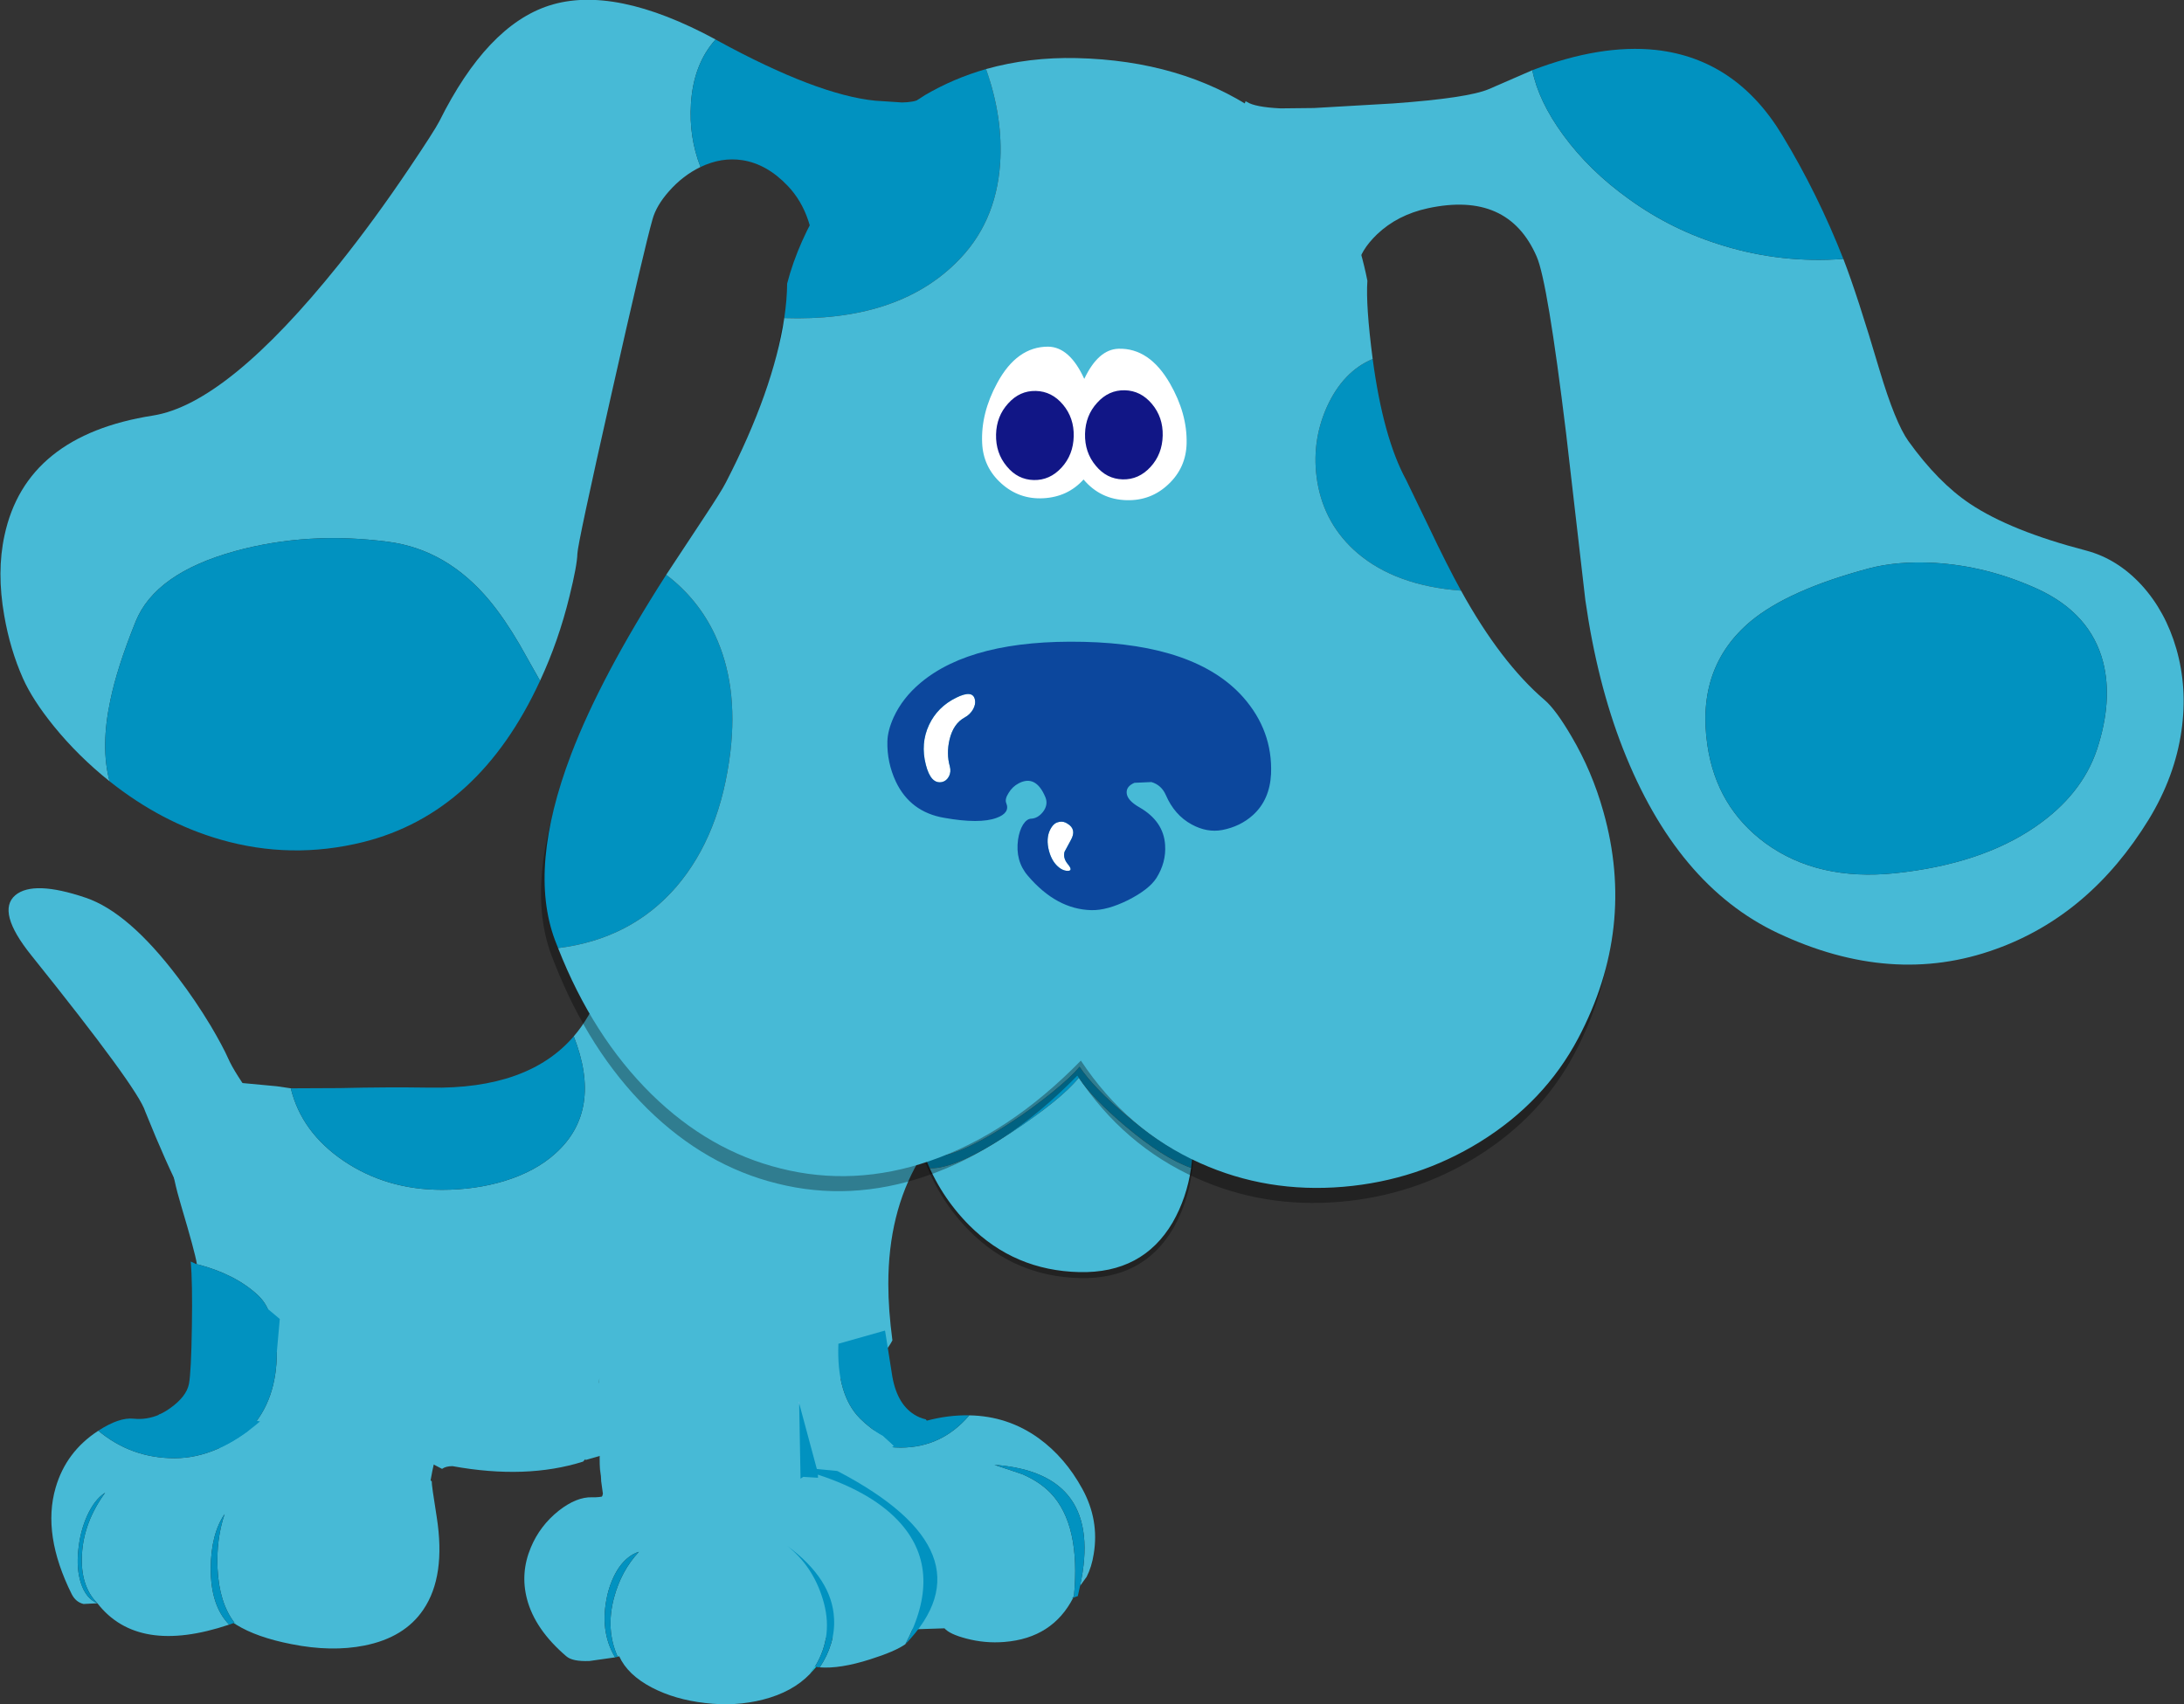 <?xml version="1.0" encoding="UTF-8" standalone="no"?>
<svg
   height="128.358"
   width="164.44"
   version="1.1"
   id="svg129"
   sodipodi:docname="Blue's Clues Matching Game 1.svg"
   inkscape:version="1.1 (c68e22c387, 2021-05-23)"
   xmlns:inkscape="http://www.inkscape.org/namespaces/inkscape"
   xmlns:sodipodi="http://sodipodi.sourceforge.net/DTD/sodipodi-0.dtd"
   xmlns:xlink="http://www.w3.org/1999/xlink"
   xmlns="http://www.w3.org/2000/svg"
   xmlns:svg="http://www.w3.org/2000/svg">
  <rect width="100%" height="100%" fill="#333333" stroke="none"/>
  <sodipodi:namedview
     id="namedview131"
     pagecolor="#ffffff"
     bordercolor="#666666"
     borderopacity="1.0"
     inkscape:pageshadow="2"
     inkscape:pageopacity="0.0"
     inkscape:pagecheckerboard="0"
     showgrid="false"
     inkscape:zoom="1.6539441"
     inkscape:cx="82.529998"
     inkscape:cy="49.880768"
     inkscape:window-width="1366"
     inkscape:window-height="705"
     inkscape:window-x="-8"
     inkscape:window-y="-8"
     inkscape:window-maximized="1"
     inkscape:current-layer="svg129" />
  <g
     transform="translate(-5.973,12.344)"
     id="g34">
    <use
       height="109.65"
       transform="matrix(-0.342,0,0,0.342,76.414,60.999)"
       width="168.5"
       xlink:href="#shape0"
       id="use2"
       x="0"
       y="0" />
    <use
       height="49.3"
       transform="matrix(-0.345,-0.008,-0.008,0.345,96.008,67.093)"
       width="59.05"
       xlink:href="#shape1"
       id="use4"
       x="0"
       y="0" />
    <use
       height="198.45"
       transform="matrix(-0.345,-0.008,-0.008,0.345,171.498,-7.688)"
       width="210.2"
       xlink:href="#shape2"
       id="use6"
       x="0"
       y="0" />
    <use
       height="187.05"
       transform="matrix(-0.345,-0.008,-0.008,0.345,75.891,-11.761)"
       width="199.6"
       xlink:href="#shape3"
       id="use8"
       x="0"
       y="0" />
    <use
       height="248.6"
       transform="matrix(-0.345,-0.008,-0.008,0.345,129.038,-6.995)"
       width="234.35"
       xlink:href="#shape4"
       id="use10"
       x="0"
       y="0" />
    <use
       height="77.9"
       transform="matrix(-0.342,0,0,0.342,26.755,54.546)"
       width="58.9"
       xlink:href="#shape5"
       id="use12"
       x="0"
       y="0" />
    <use
       height="49.95"
       transform="matrix(-0.342,0,0,0.342,38.889,82.663)"
       width="61.35"
       xlink:href="#shape6"
       id="use14"
       x="0"
       y="0" />
    <use
       height="51.75"
       transform="matrix(-0.342,0,0,0.342,39.06,94.105)"
       width="85.45"
       xlink:href="#shape7"
       id="use16"
       x="0"
       y="0" />
    <use
       height="50"
       transform="matrix(-0.342,0,0,0.342,88.424,94.246)"
       width="84.65"
       xlink:href="#shape8"
       id="use18"
       x="0"
       y="0" />
    <use
       height="31.25"
       transform="matrix(-0.342,0,0,0.342,75.785,87.862)"
       width="31.05"
       xlink:href="#shape9"
       id="use20"
       x="0"
       y="0" />
    <use
       height="53.8"
       transform="matrix(-0.342,0,0,0.342,76.551,97.596)"
       width="90.95"
       xlink:href="#shape10"
       id="use22"
       x="0"
       y="0" />
    <use
       height="29.1"
       transform="matrix(-0.342,0,0,0.342,67.565,91.423)"
       width="48.1"
       xlink:href="#shape11"
       id="use24"
       x="0"
       y="0" />
    <use
       height="33.15"
       transform="matrix(-0.345,-0.008,-0.008,0.345,95.48,14.008)"
       width="44.65"
       xlink:href="#shape12"
       id="use26"
       x="0"
       y="0" />
    <use
       height="19.45"
       transform="matrix(-0.345,-0.008,-0.008,0.345,93.594,17.116)"
       width="16.95"
       xlink:href="#shape13"
       id="use28"
       x="0"
       y="0" />
    <use
       height="19.45"
       transform="matrix(-0.345,-0.008,-0.008,0.345,86.894,17.166)"
       width="16.95"
       xlink:href="#shape13"
       id="use30"
       x="0"
       y="0" />
    <use
       height="58.5"
       transform="matrix(-0.345,-0.008,-0.008,0.345,101.897,36.325)"
       width="83.85"
       xlink:href="#shape14"
       id="use32"
       x="0"
       y="0" />
  </g>
  <defs
     id="defs127">
    <g
       id="shape0"
       transform="translate(84.65,54.8)">
      <path
         d="m -53.3,39 -0.05,0.1 0.05,-0.1"
         fill="#47ffff"
         fill-rule="evenodd"
         stroke="none"
         id="path36" />
      <path
         d="m -53.4,39 0.1,-0.4 V 39 h -0.1 M 77.85,9.15 78,9.1 77.95,9.55 77.85,9.15 m -88.4,26.1 -0.1,-1 0.15,1 h -0.05"
         fill="#00e9ff"
         fill-rule="evenodd"
         stroke="none"
         id="path38" />
      <path
         d="m -5,-41.05 q -6.4,16.35 4,25.75 4.4,4 11.25,6.1 6.4,1.95 13.75,1.95 12.25,0 21.7,-6.4 9.25,-6.3 11.6,-15.95 l 3.05,-0.45 8.55,-0.8 q 2.3,-0.1 8,2.2 5.65,2.3 6.95,13.8 Q 83.2,-9.6 81.45,-3.8 78.4,6.45 78,8.95 V 9.1 l -0.15,0.05 q -8.25,2.15 -13.2,6.7 -4.3,3.95 -2.8,11.1 Q 47.65,42.15 24,54.2 23.15,53.6 21.7,53.6 5.45,56.55 -7.05,52.6 L -7.55,52.05 -7.6,52.25 -53.35,39.1 -53.3,39 v -0.4 l -0.1,0.4 v 0.1 l -0.5,-0.15 -11,-5.15 q -7.8,-3.05 -10.25,-7.9 0.9,-6.75 0.9,-12.45 0,-15.55 -6.65,-27 6.7,2.35 18.8,0.95 13.15,-1.55 22.2,-6.8 10.95,-6.4 19.5,-16.65 7.1,-8.5 9.35,-15.3 2.6,6.3 6.05,10.3 m -77.55,24.85 -2.1,-2.85 q 10.1,-11.6 20.95,-19.45 l 5,-3.4 q 21.1,-13.4 45.05,-12.9 h 0.05 l 1.3,0.05 0.55,1.6 -1.9,-0.9 q -26.55,1.65 -44.65,12.8 -2.6,1.6 -5,3.4 -11.6,8.55 -19.25,21.65 m 72,51.45 h 0.05 l -0.15,-1 0.1,1"
         fill="#47bad6"
         fill-rule="evenodd"
         stroke="none"
         id="path40" />
      <path
         d="m 57.3,-29.6 q -2.35,9.65 -11.6,15.95 -9.45,6.4 -21.7,6.4 -7.35,0 -13.75,-1.95 -6.85,-2.1 -11.25,-6.1 -10.4,-9.4 -4,-25.75 10.05,11.7 31.7,11.3 9.3,-0.15 19.8,0.1 l 10.8,0.05 m -68.35,-21.75 q -2.25,6.8 -9.35,15.3 -8.55,10.25 -19.5,16.65 -9.05,5.25 -22.2,6.8 -12.1,1.4 -18.8,-0.95 l -1.65,-2.65 q 7.65,-13.1 19.25,-21.65 2.4,-1.8 5,-3.4 18.1,-11.15 44.65,-12.8 l 1.9,0.9 0.7,1.8 m 72.9,78.3 q -1.5,-7.15 2.8,-11.1 4.95,-4.55 13.2,-6.7 l 0.1,0.4 -16.1,17.4"
         fill="#0192c0"
         fill-rule="evenodd"
         stroke="none"
         id="path42" />
      <path
         d="M -53.35,39.1 H -53.4"
         fill="none"
         stroke="#000000"
         stroke-linecap="round"
         stroke-linejoin="round"
         stroke-width="0.05"
         id="path44" />
    </g>
    <g
       id="shape1"
       transform="translate(29.6,24)">
      <path
         d="M 29.25,-0.2 28.8,0.95 q -3.45,8.4 -10,14.7 Q 8.7,25.3 -5.45,25.3 -19.25,25.3 -25.55,14 -28.5,8.55 -29.3,2.05 l -0.2,-2.1 V -0.1 l -0.1,-1.6 26.85,-21 q 33.5,18.5 32,22.5"
         fill="#000000"
         fill-opacity="0.329"
         fill-rule="evenodd"
         stroke="none"
         id="path47" />
      <path
         d="m -29.35,-1.4 q 6.25,-2.3 14.45,-8.9 7.4,-5.95 10.6,-10.5 1.65,2.15 5.8,5.7 4.4,3.75 9.25,7.05 12.5,8.5 17.7,7.5 l 0.15,1 -0.75,1.65 Q 22.15,2.15 10.2,-6.15 -0.45,-13.55 -4.2,-18.4 -7.25,-14 -14.7,-8 q -8.35,6.7 -14.45,8.7 l -0.2,-2.1"
         fill="#0192c0"
         fill-rule="evenodd"
         stroke="none"
         id="path49" />
      <path
         d="M -29.35,-1.4 -29.45,-3 -2.6,-24 q 33.5,18.5 32,22.5 l -0.45,1.15 q -3.45,8.4 -10,14.7 Q 8.85,24 -5.3,24 -19.1,24 -25.4,12.7 -28.35,7.25 -29.15,0.75 V 0.7 q 6.1,-2 14.45,-8.7 7.45,-6 10.5,-10.4 3.75,4.85 14.4,12.25 11.95,8.3 17.65,8.25 l 0.75,-1.65 -0.15,-1 q -5.2,1 -17.7,-7.5 -4.85,-3.3 -9.25,-7.05 -4.15,-3.55 -5.8,-5.7 -3.2,4.55 -10.6,10.5 -8.2,6.6 -14.45,8.9"
         fill="#47bad6"
         fill-rule="evenodd"
         stroke="none"
         id="path51" />
      <path
         d="m -29.15,0.7 v 0.05 l -0.2,-2.1 V -1.4 l 0.2,2.1"
         fill="#47ffff"
         fill-rule="evenodd"
         stroke="none"
         id="path53" />
    </g>
    <g
       id="shape2"
       transform="translate(105.05,99.2)">
      <path
         d="m 102.6,-85.75 -0.3,0.1 0.25,-0.15 0.05,0.05"
         fill="#47ffff"
         fill-rule="evenodd"
         stroke="none"
         id="path56" />
      <path
         d="m 40.2,-94 9.4,4.35 q 4.55,2.05 20.75,3.6 l 17.25,1.4 7.35,0.25 q 5.6,-0.15 7.35,-1.25 l 0.3,-0.1 q 10.9,31.8 -25.2,36.5 l -0.1,-1.1 q -0.45,-3.4 -4.05,-7.05 -4.35,-4.35 -10.95,-5.95 -17.45,-4.2 -24,10 Q 35.8,-48 31,-15 l -5.05,36.35 q -3,18 -8.95,32.2 Q 4.6,83.1 -17.7,93 q -25.15,11.15 -47.65,2.4 -20.35,-7.85 -32.7,-29.05 -5.5,-9.5 -6.7,-19.6 -1.1,-9.35 1.55,-17.8 2.55,-8.1 7.9,-13.7 5.4,-5.6 12.25,-7.25 16.55,-3.9 25.55,-9.6 7.1,-4.5 13.8,-13.4 2.95,-3.95 6.65,-15.35 5.25,-16.35 8.45,-24.05 13.4,1.3 26.1,-2.25 11.35,-3.1 21,-9.75 8.75,-5.95 14.65,-13.65 Q 38.7,-87.3 40.2,-94 M -10.25,25.1 q -8.05,-7 -25.45,-12.1 -6.2,-1.8 -14.25,-1.55 -11.55,0.4 -22.75,5.2 -11.6,5.05 -14.6,15.6 -2.35,8.4 0.9,19.1 3.1,10 13.1,17.2 11.65,8.4 30.25,10.8 16.9,2.15 28.5,-5.9 Q -3.7,65.85 -1.4,52.35 1.5,35.4 -10.25,25.1"
         fill="#47bad6"
         fill-rule="evenodd"
         stroke="none"
         id="path58" />
      <path
         d="m 40.2,-94 q -1.5,6.7 -7.05,13.95 -5.9,7.7 -14.65,13.65 -9.65,6.65 -21,9.75 -12.7,3.55 -26.1,2.25 5.9,-14.05 13.9,-26.6 10.45,-16.5 28.05,-18.05 12.05,-1 26.85,5.05 M -10.25,25.1 q 11.75,10.3 8.85,27.25 -2.3,13.5 -13.15,21.1 -11.6,8.05 -28.5,5.9 -18.6,-2.4 -30.25,-10.8 -10,-7.2 -13.1,-17.2 -3.25,-10.7 -0.9,-19.1 3,-10.55 14.6,-15.6 11.2,-4.8 22.75,-5.2 8.05,-0.25 14.25,1.55 17.4,5.1 25.45,12.1"
         fill="#0192c0"
         fill-rule="evenodd"
         stroke="none"
         id="path60" />
    </g>
    <g
       id="shape3"
       transform="translate(99.8,93.5)">
      <path
         d="m -53.5,-85.5 q 22.4,-11.45 36.5,-6.55 13.45,4.7 23.35,25.8 1.05,2.15 6.3,10.35 7.35,11.5 14.9,21.4 23.7,31 39.8,33.9 27.6,5 31.75,26.9 1.55,8 -0.35,17.5 -1.45,7.35 -4.4,13.6 -2.2,4.65 -7,10.3 Q 81.9,74.1 74.95,79.4 77.1,71.95 75.2,61.85 73.9,54.6 70.05,44.4 66,33.75 48.7,28.55 33,23.85 15.35,25.75 q -12.9,1.4 -22.45,12.4 -3.25,3.75 -6.65,9.25 l -4.7,7.9 q -3.85,-8.8 -6,-18.6 -1.5,-6.75 -1.5,-9.3 0,-2.15 -6.6,-34.9 -6.5,-32.35 -8.1,-38.45 -0.75,-3 -3.45,-6.2 -2.95,-3.5 -6.75,-5.45 2.7,-6.45 2.4,-13.8 -0.35,-8.65 -5.05,-14.1"
         fill="#47bad6"
         fill-rule="evenodd"
         stroke="none"
         id="path63" />
      <path
         d="m -53.5,-85.5 q 4.7,5.45 5.05,14.1 0.3,7.35 -2.4,13.8 -4.55,-2.3 -9.1,-1.7 -5.35,0.7 -10,5.35 -6.2,6.2 -6.35,17.65 -28.9,-11.7 -22.25,-37.2 1.6,0.7 4.05,0.8 l 5.85,-0.25 q 12.7,-0.95 34.7,-12.3 l 0.45,-0.25 m 35.05,140.8 4.7,-7.9 q 3.4,-5.5 6.65,-9.25 9.55,-11 22.45,-12.4 Q 33,23.85 48.7,28.55 66,33.75 70.05,44.4 73.9,54.6 75.2,61.85 77.1,71.95 74.95,79.4 63.4,88.15 50.5,91.55 35,95.65 19.35,91.4 -5.8,84.5 -18.45,55.3"
         fill="#0192c0"
         fill-rule="evenodd"
         stroke="none"
         id="path65" />
    </g>
    <g
       id="shape4"
       transform="translate(116.8,122.65)">
      <path
         d="m 5.65,-119.35 q 10.35,0 19.7,2.85 7.05,2.2 13.2,6 l 3.7,6.1 0.05,-0.05 19.7,28.65 q 5.6,10.6 6.1,14.65 2.05,15.9 11.9,36.15 0.9,1.9 4.65,7.85 l 7.9,12.6 q 13.8,22.65 19.85,39.7 8.8,24.9 2.6,40.5 l -0.75,1.8 q -8,19.05 -21.05,31.35 -12.9,12.1 -28.6,15.6 -16.05,3.65 -32.4,-2.35 -17.3,-6.35 -32.55,-22.7 -10.45,15 -26.5,21.75 -14.8,6.25 -31.4,4.45 -16.15,-1.75 -29.6,-10.5 Q -101.7,106 -108.7,92 q -12.15,-24.3 -4.35,-49.65 2.65,-8.7 7.35,-16.25 3.55,-5.75 6,-7.75 9.8,-8 18.8,-23.45 3.2,-5.5 7.3,-13.65 L -68.35,-29 q 5.2,-9.05 7.9,-26.2 1.8,-11.7 1.55,-17.05 5.8,-26 25.15,-36.55 16.55,-10.55 39.4,-10.55"
         fill="#000000"
         fill-opacity="0.329"
         fill-rule="evenodd"
         stroke="none"
         id="path68" />
      <path
         d="m 24.65,-119.8 q 7.05,2.2 13.2,6 l 6.1,4.15 0.75,0.45 q 17.85,18.6 22.25,37.2 -0.05,3.5 0.45,7.55 -24.35,0.25 -37.1,-12.85 -8.6,-8.75 -9.2,-21.95 -0.45,-10 3.55,-20.55 m 67.2,111.95 q 13.8,22.65 19.85,39.7 8.8,24.9 2.6,40.5 l -0.75,1.8 Q 97.65,71.8 88.05,60.15 78.7,48.7 76.95,30.35 75.6,15.75 80.9,5.05 84.75,-2.7 91.85,-7.85 M -81.6,-8.4 q 3.2,-5.5 7.3,-13.65 l 5.25,-10.25 q 5.2,-9.05 7.9,-26.2 6.4,2.85 9.75,10.7 3.3,7.9 1.7,16.4 -1.8,9.35 -9.15,15.35 -8.5,6.9 -22.75,7.65"
         fill="#0192c0"
         fill-rule="evenodd"
         stroke="none"
         id="path70" />
      <path
         d="m 24.65,-119.8 q -4,10.55 -3.55,20.55 0.6,13.2 9.2,21.95 12.75,13.1 37.1,12.85 2.05,15.9 11.9,36.15 0.9,1.9 4.65,7.85 l 7.9,12.6 q -7.1,5.15 -10.95,12.9 -5.3,10.7 -3.95,25.3 1.75,18.35 11.1,29.8 9.6,11.65 25.5,14 -8,19.05 -21.05,31.35 -12.9,12.1 -28.6,15.6 -16.05,3.65 -32.4,-2.35 -17.3,-6.35 -32.55,-22.7 -10.45,15 -26.5,21.75 -14.8,6.25 -31.4,4.45 -16.15,-1.75 -29.6,-10.5 -13.85,-9.05 -20.85,-23.05 -12.15,-24.3 -4.35,-49.65 2.65,-8.7 7.35,-16.25 3.55,-5.75 6,-7.75 9.8,-8 18.8,-23.45 14.25,-0.75 22.75,-7.65 7.35,-6 9.15,-15.35 1.6,-8.5 -1.7,-16.4 -3.35,-7.85 -9.75,-10.7 1.8,-11.7 1.55,-17.05 5.8,-26 25.15,-36.55 16.55,-10.55 39.4,-10.55 10.35,0 19.7,2.85"
         fill="#47bad6"
         fill-rule="evenodd"
         stroke="none"
         id="path72" />
    </g>
    <g
       id="shape5"
       transform="translate(32.6,30.7)">
      <path
         d="m 24.8,-29.15 q 4.2,3.6 -3.5,13.2 -23.55,29.35 -25.1,34.4 -18.9,47 -20.15,17.15 -5.2,-1.35 -8.65,-9.8 1.3,-4.1 4.55,-9.6 4.55,-6.15 6,-9.45 1.15,-2.6 3.8,-7.1 3.4,-5.65 7.25,-10.7 10.85,-14.35 20.3,-17.55 11.5,-3.9 15.5,-0.55"
         fill="#47bad6"
         fill-rule="evenodd"
         stroke="none"
         id="path75" />
    </g>
    <g
       id="shape6"
       transform="translate(30.8,24.95)">
      <path
         d="M 3.85,-12.3 4.5,-5 q 0,10.6 5.95,16.95 0.7,0.7 2.95,5.35 -19.9,8.15 -42.5,7.7 -0.4,-3.35 -1.7,-8.4 16,-15.15 34.65,-28.9"
         fill="#47bad6"
         fill-rule="evenodd"
         stroke="none"
         id="path78" />
      <path
         d="M 13.4,17.3 Q 11.15,12.65 10.45,11.95 4.5,5.6 4.5,-5 l -0.65,-7.3 q 9.25,-8.05 19.6,-12.65 -0.4,4.6 -0.25,14.25 0.15,10.15 0.65,12.7 0.55,2.8 4.15,5.35 1.25,0.9 2.55,1.45 -4.6,4.95 -17.15,8.5"
         fill="#0192c0"
         fill-rule="evenodd"
         stroke="none"
         id="path80" />
    </g>
    <g
       id="shape7"
       transform="translate(42.7,25.85)">
      <path
         d="M 2.05,20.65 2.45,20.2 2.6,20.3 2.05,20.65"
         fill="#00e9ff"
         fill-rule="evenodd"
         stroke="none"
         id="path83" />
      <path
         d="m 32.6,15.95 q 2.55,-1.05 3.65,-4.5 1,-3.1 0.55,-7.3 -0.4,-4.05 -1.95,-7.5 -1.65,-3.6 -3.95,-5.05 4.7,6.45 5.1,13.55 0.4,7 -3.4,10.8 -8.9,11.45 -29,4.7 Q 7.7,16.45 7.65,8.2 7.6,0.7 4.6,-3.7 6.45,1.85 6.15,8.3 5.8,15.8 2.45,20.2 l -0.4,0.45 q -4.5,2.8 -12.2,4.3 -8.8,1.75 -16.05,0.3 -8.8,-1.75 -12.95,-7.9 -5,-7.35 -2.95,-20.4 1.15,-7.15 1.1,-7.9 l 9.55,-4.65 q 9.55,-4.6 28.25,-8.5 9.4,8.1 18.8,8.1 9.55,0 16.8,-6.05 7.1,4.6 9.4,12.55 3,10.3 -3.55,23.45 -0.9,1.75 -2.6,2.15 L 32.6,15.95"
         fill="#47bad6"
         fill-rule="evenodd"
         stroke="none"
         id="path85" />
      <path
         d="m 32.6,15.95 q 3.8,-3.8 3.4,-10.8 -0.4,-7.1 -5.1,-13.55 2.3,1.45 3.95,5.05 1.55,3.45 1.95,7.5 0.45,4.2 -0.55,7.3 -1.1,3.45 -3.65,4.5 m -0.2,-38 Q 25.15,-16 15.6,-16 q -9.4,0 -18.8,-8.1 12,-2.45 22.15,-1.5 2.8,1.2 5.65,0.9 3.2,-0.35 7.8,2.65 M 2.45,20.2 Q 5.8,15.8 6.15,8.3 6.45,1.85 4.6,-3.7 7.6,0.7 7.65,8.2 7.7,16.45 3.6,20.65 L 2.6,20.3 2.45,20.2"
         fill="#0192c0"
         fill-rule="evenodd"
         stroke="none"
         id="path87" />
    </g>
    <g
       id="shape8"
       transform="translate(42.3,25)">
      <path
         d="m -14.6,-25 q 6.05,7.1 15.1,7.1 4.65,0 8.55,-1.9 14.8,-1.3 20.75,7.7 L 40.9,3.45 41.35,4.4 q 6.6,23.75 -30.55,19 l 0.05,-0.85 H 10.6 L -9.15,21.9 q -1.15,1.3 -4.8,2.25 -4.15,1.1 -8.4,0.75 -10.6,-0.85 -15.15,-9.75 l 0.25,0.1 -0.4,-0.4 q -1.5,-15.75 5.1,-22.7 2.45,-2.55 6.3,-4.2 l 6.1,-2.05 Q -44.4,-12.3 -39,12.55 l -1.45,-2 q -1.1,-2.15 -1.55,-5 -1.25,-7.5 2.5,-14.35 3.8,-6.95 9.6,-11.15 6.8,-4.9 15.3,-5.05"
         fill="#47bad6"
         fill-rule="evenodd"
         stroke="none"
         id="path90" />
      <path
         d="m 9.05,-19.8 q -3.9,1.9 -8.55,1.9 -9.05,0 -15.1,-7.1 4.6,-0.1 9.45,1.2 l 4.4,0.35 q 7,0.6 9.8,3.65 M -39,12.55 q -5.4,-24.85 18.85,-26.65 l -6.1,2.05 q -3.85,1.65 -6.3,4.2 -6.6,6.95 -5.1,22.7 l 0.4,0.4 -0.25,-0.1 -1,-0.35 -0.5,-2.25"
         fill="#0192c0"
         fill-rule="evenodd"
         stroke="none"
         id="path92" />
    </g>
    <g
       id="shape9"
       transform="translate(15.3,15.6)">
      <path
         d="m -6.05,-15.4 0.05,-0.2 -0.05,0.2"
         fill="#00e9ff"
         fill-rule="evenodd"
         stroke="none"
         id="path95" />
      <path
         d="m 4.25,-12.7 q 9.05,3.45 11.5,10.45 l -1.2,17.4 h 0.05 l 0.2,0.3 Q -0.7,16.7 -7.95,9.75 l 2.4,-2.2 Q -2.85,6.1 -0.5,3.75 4.7,-1.5 4.25,-12.7"
         fill="#47bad6"
         fill-rule="evenodd"
         stroke="none"
         id="path97" />
      <path
         d="M -7.95,9.75 -15.3,4.4 -15,3.95 q 1.35,-0.3 2.55,-1.05 4,-2.5 4.95,-9.15 l 1.45,-9.15 0.05,-0.2 10.25,2.9 Q 4.7,-1.5 -0.5,3.75 -2.85,6.1 -5.55,7.55 l -2.4,2.2"
         fill="#0192c0"
         fill-rule="evenodd"
         stroke="none"
         id="path99" />
    </g>
    <g
       id="shape10"
       transform="translate(45.45,26.9)">
      <path
         d="m -18.55,18.55 1.15,1.7 -1.35,-1.55 0.2,-0.15 m 43.45,-2.1 0.05,-0.05 0.55,0.2 -0.6,-0.15"
         fill="#00e9ff"
         fill-rule="evenodd"
         stroke="none"
         id="path102" />
      <path
         d="m -16.55,-25.1 q 21.7,-5.3 42.65,5.05 1.15,1.5 4.5,1.4 3.4,-0.1 7.3,2.95 4.15,3.3 6.15,8.1 2.35,5.6 0.85,11.35 -1.75,6.7 -8.65,12.6 -1.35,1.2 -5.1,1.05 L 25.5,16.6 q 3.5,-5.8 1.7,-13.75 -0.85,-3.55 -2.6,-6.1 -1.9,-2.65 -4.35,-3.4 3.9,4.15 5.5,10.15 1.85,7 -0.8,12.9 l -0.05,0.05 -0.3,-0.1 q -1.85,4.1 -7.2,6.9 -5.1,2.65 -11.7,3.4 -6.75,0.8 -12.75,-0.75 -6.5,-1.65 -10.35,-5.65 l -1.15,-1.7 Q -22.7,11.7 -20.2,3.7 q 2.2,-7.2 7.8,-11.65 -9.9,7.3 -10.3,16 -0.3,5.55 3.15,10.75 -4.45,0.35 -11.05,-1.75 -5.55,-1.75 -7.8,-3.35 -8.4,-15.8 0.95,-26.5 5.95,-6.8 18.35,-10.85 l 2.55,-1.45"
         fill="#47bad6"
         fill-rule="evenodd"
         stroke="none"
         id="path104" />
      <path
         d="m -16.55,-25.1 -2.55,1.45 q -12.4,4.05 -18.35,10.85 -9.35,10.7 -0.95,26.5 -19.45,-20.1 14.8,-38.05 l 0.25,-0.1 6.8,-0.65 m -3,43.9 Q -23,13.6 -22.7,8.05 q 0.4,-8.7 10.3,-16 -5.6,4.45 -7.8,11.65 -2.5,8 1.65,14.85 l -0.2,0.15 -0.8,0.1 m 44.5,-2.4 q 2.65,-5.9 0.8,-12.9 -1.6,-6 -5.5,-10.15 2.45,0.75 4.35,3.4 1.75,2.55 2.6,6.1 1.8,7.95 -1.7,13.75 l -0.55,-0.2"
         fill="#0192c0"
         fill-rule="evenodd"
         stroke="none"
         id="path106" />
    </g>
    <g
       id="shape11"
       transform="translate(24.3,14.4)">
      <path
         d="M -20.15,-9.1 Q 2,-18.5 22.35,-11.15 l 0.05,1.7 0.4,1.55 q 1.25,9.05 0.9,13.7 L 23.55,7.25 23.6,5.55 23.45,8.1 v 0.2 l -0.35,2.55 q -0.2,0.4 0.7,2 Q -2.95,18.3 -20.45,7.8 l 0.3,-16.35 0.05,-0.4 -0.05,0.15 V -9 -9.1"
         fill="#47bad6"
         fill-rule="evenodd"
         stroke="none"
         id="path109" />
      <path
         d="m -20.45,7.8 -0.6,-0.4 -3.25,0.2 0.05,-1.15 4.05,-15.05 0.05,-0.4 v 0.2 0.25 l -0.3,16.35 m 0.3,-16.35 V -8.8 l 0.05,-0.15 -0.05,0.4"
         fill="#0192c0"
         fill-rule="evenodd"
         stroke="none"
         id="path111" />
      <path
         d="m -20.15,-9 v -0.1 m 0,0.3 V -9 m 0,0.2 v 0.25"
         fill="none"
         stroke="#a8c2ec"
         stroke-linecap="round"
         stroke-linejoin="round"
         stroke-width="0.05"
         id="path113" />
    </g>
    <g
       id="shape12"
       transform="translate(22.3,16.55)">
      <path
         d="m 0.35,-9.7 q 3.35,-6.9 8.05,-6.85 6.8,0.15 10.9,8.15 3.45,6.7 3,13.2 -0.35,5.25 -4.35,8.7 -4,3.45 -9.25,3.05 -5.35,-0.4 -8.7,-4.3 -3.8,4.3 -9.55,4.3 -5.3,0 -9,-3.7 -3.75,-3.7 -3.75,-9 0,-6.5 3.95,-13 4.65,-7.65 11.4,-7.3 4.4,0.25 7.3,6.75"
         fill="#ffffff"
         fill-rule="evenodd"
         stroke="none"
         id="path116" />
    </g>
    <g
       id="shape13"
       transform="translate(8.45,9.7)">
      <path
         d="M 0.05,-9.7 Q 3.55,-9.7 6,-6.85 8.5,-4 8.5,0 8.5,4.05 6,6.9 3.55,9.75 0.05,9.75 q -3.5,0 -6,-2.85 -2.5,-2.85 -2.5,-6.9 0,-4 2.5,-6.85 2.5,-2.85 6,-2.85"
         fill="#111686"
         fill-rule="evenodd"
         stroke="none"
         id="path119" />
    </g>
    <g
       id="shape14"
       transform="translate(41.9,29.25)">
      <path
         d="m 23.4,-14 q -0.55,-1.1 -0.35,-2 0.45,-2.35 4.15,-0.4 4,2.1 5.75,6.05 1.8,4.1 0.5,8.7 -1.2,4.3 -3.65,3.7 -0.95,-0.25 -1.45,-1.25 -0.5,-1 -0.15,-2.2 0.85,-2.75 0.2,-5.85 -0.75,-3.5 -3.2,-4.9 Q 24.05,-12.8 23.4,-14 M 4.05,10.15 q 1.05,0.2 1.65,1.2 1.2,1.9 0.6,4.6 -0.55,2.35 -1.85,3.65 -1.2,1.2 -2.45,1.2 -1.3,0 -0.05,-1.45 1.15,-1.3 0.8,-2.7 L 1.45,14.1 q -1.3,-2.4 0.8,-3.6 0.85,-0.55 1.8,-0.35"
         fill="#ffffff"
         fill-rule="evenodd"
         stroke="none"
         id="path122" />
      <path
         d="m 23.4,-14 q 0.65,1.2 1.8,1.85 2.45,1.4 3.2,4.9 0.65,3.1 -0.2,5.85 -0.35,1.2 0.15,2.2 0.5,1 1.45,1.25 2.45,0.6 3.65,-3.7 1.3,-4.6 -0.5,-8.7 -1.75,-3.95 -5.75,-6.05 -3.7,-1.95 -4.15,0.4 -0.2,0.9 0.35,2 m 18.55,7.45 q 0,4.6 -2.05,8.75 Q 36.6,8.75 29.2,9.85 21.4,11.05 17.75,9.6 14.8,8.45 15.7,6.35 16.1,5.5 15.25,4.1 14.45,2.7 13.1,1.95 9.4,-0.1 7.2,4.85 q -0.7,1.6 0.45,3.2 1.1,1.45 2.55,1.55 0.95,0.05 1.75,1.35 0.75,1.3 1,3.25 0.55,4.7 -2.35,7.9 -6.4,7.15 -14,7.15 -3.45,0 -8,-2.4 -4.45,-2.4 -6,-4.9 -2.1,-3.5 -1.75,-7.3 0.45,-5.15 5.75,-8.05 2.8,-1.5 2.9,-3.15 0.1,-1.4 -1.65,-2.2 L -15.85,1 q -2.2,0.6 -3.2,2.75 -2,4.35 -5.8,6.3 -3.4,1.75 -6.7,1.05 -3.9,-0.85 -6.6,-3.4 -3.6,-3.4 -3.75,-9.1 -0.15,-9.4 6.45,-16.55 10.5,-11.3 35.05,-11.3 24.35,0 35.45,9.8 3.8,3.35 5.65,7.6 1.25,2.95 1.25,5.3 m -37.9,16.7 q -0.95,-0.2 -1.8,0.35 -2.1,1.2 -0.8,3.6 l 1.3,2.55 q 0.35,1.4 -0.8,2.7 Q 0.7,20.8 2,20.8 q 1.25,0 2.45,-1.2 1.3,-1.3 1.85,-3.65 0.6,-2.7 -0.6,-4.6 -0.6,-1 -1.65,-1.2"
         fill="#0c479d"
         fill-rule="evenodd"
         stroke="none"
         id="path124" />
    </g>
  </defs>
</svg>
